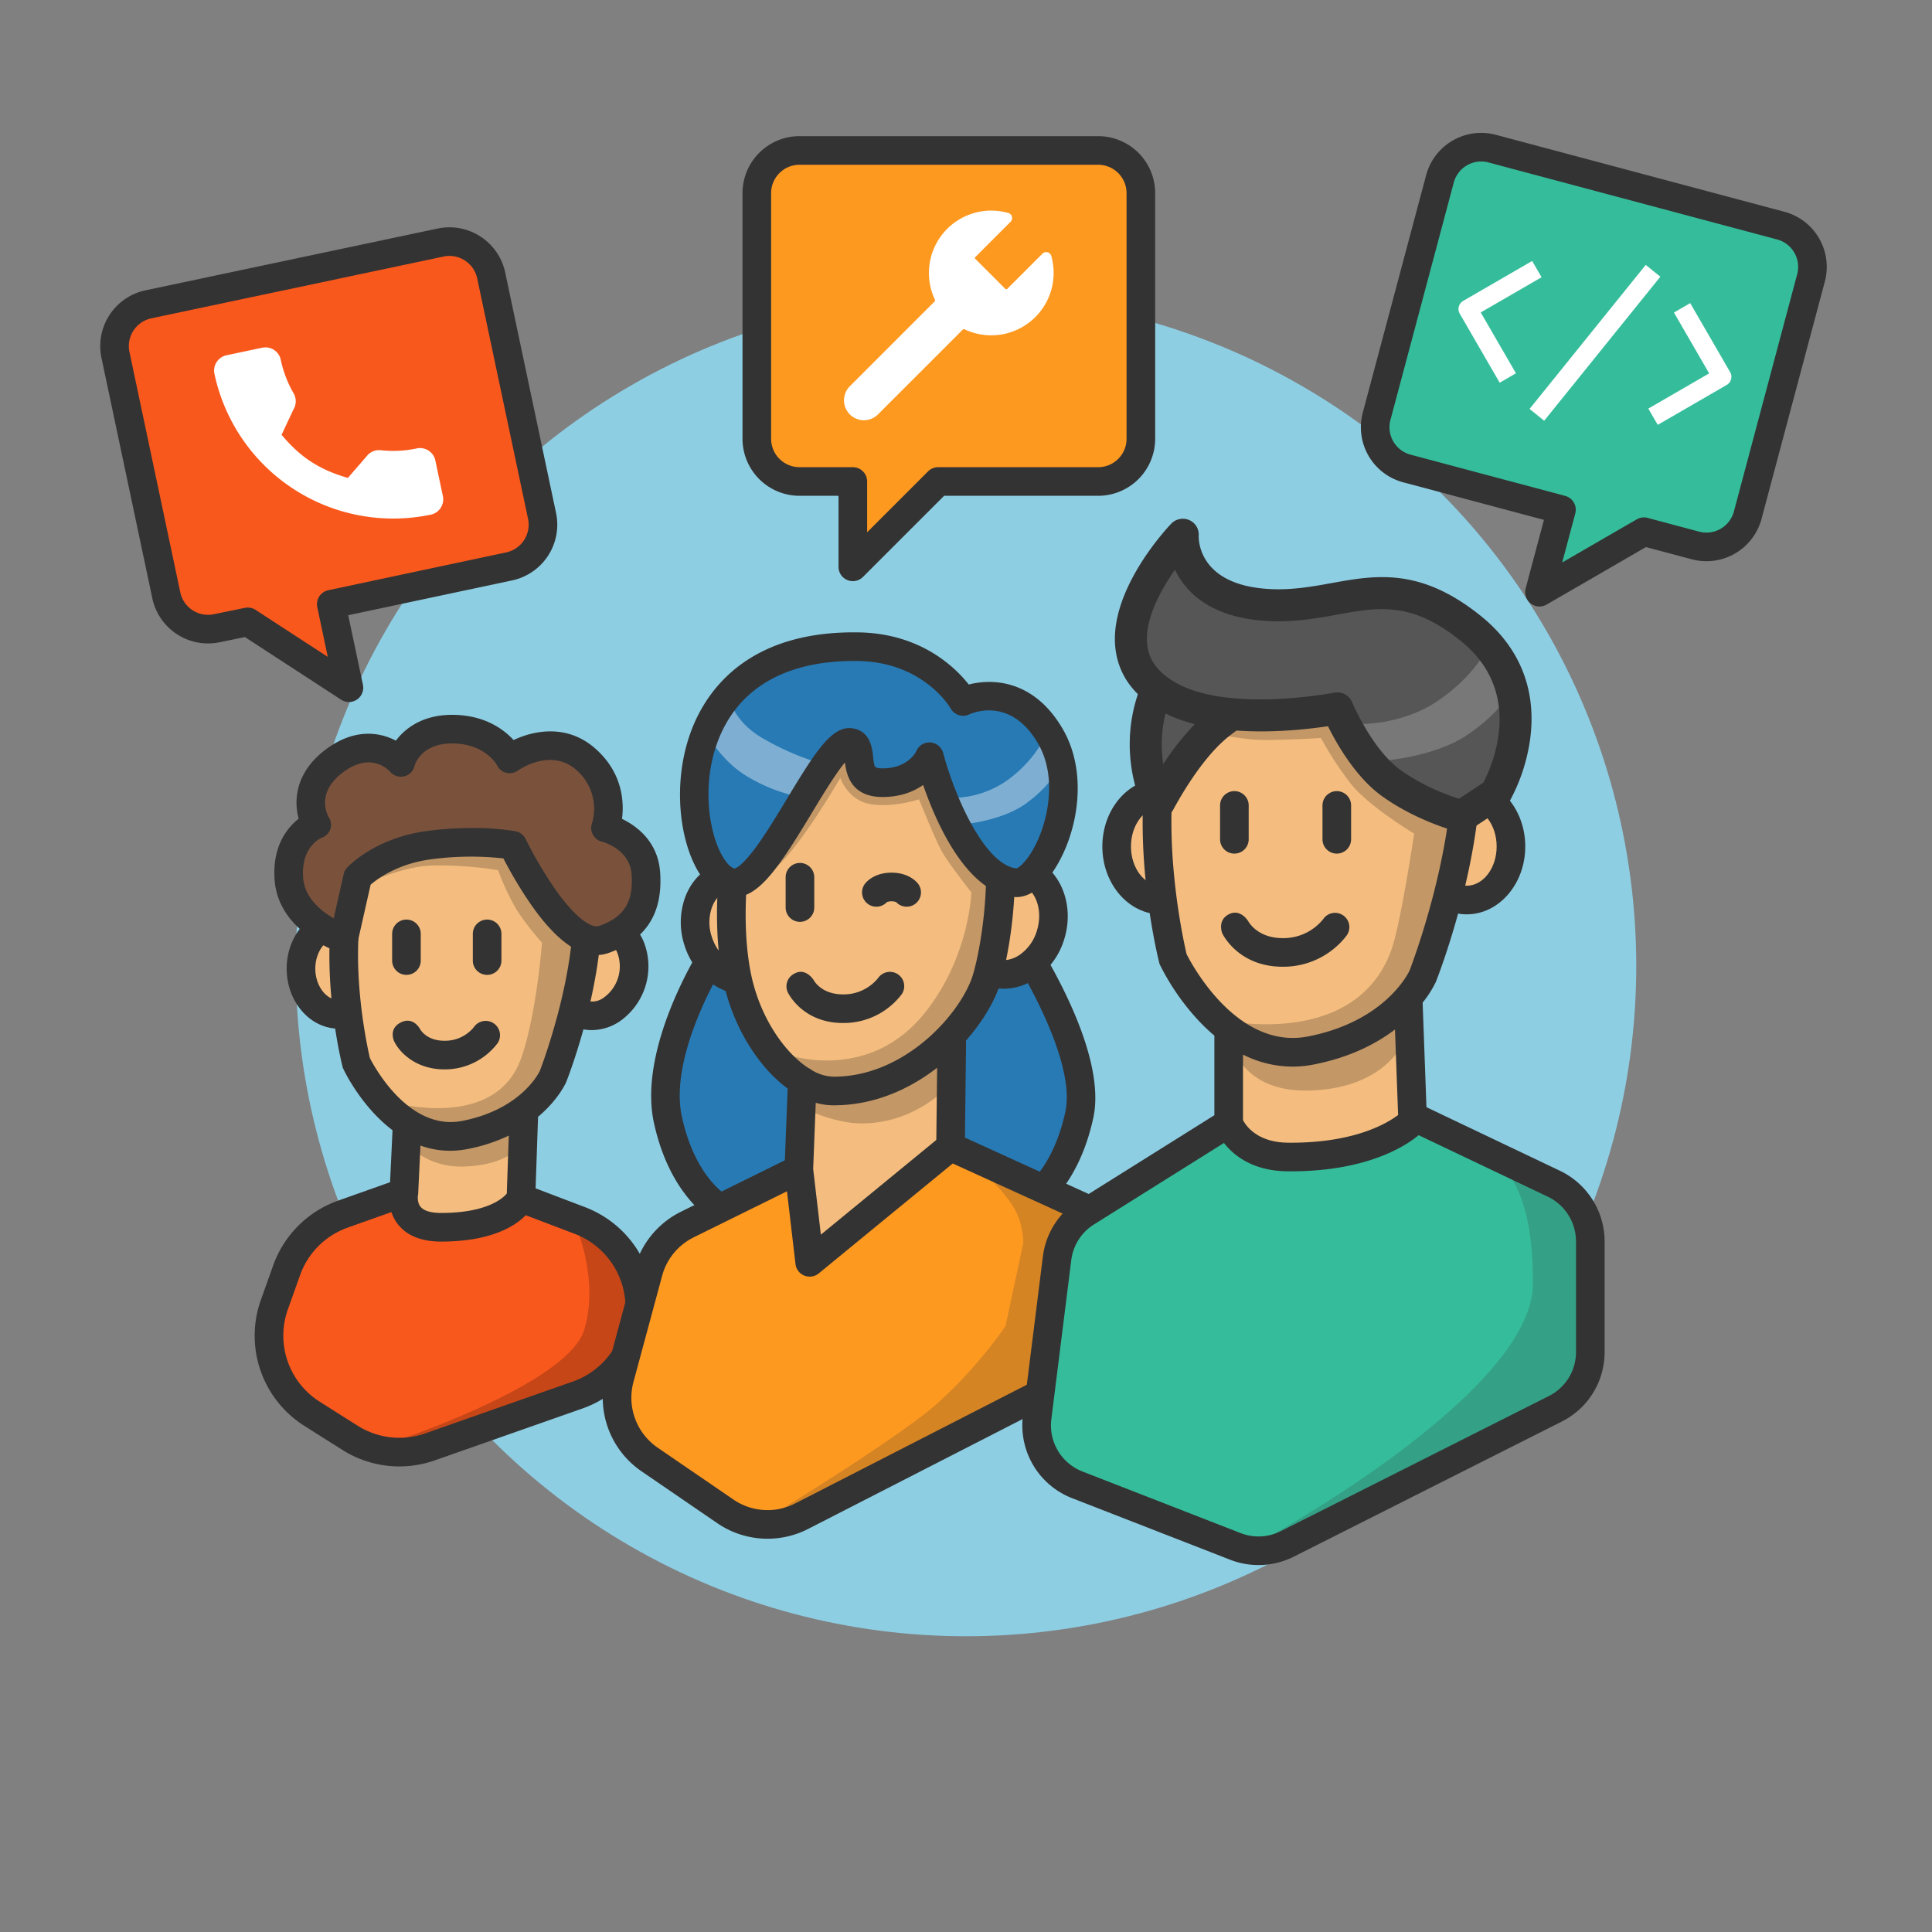 <?xml version="1.0" encoding="UTF-8"?> <svg xmlns="http://www.w3.org/2000/svg" viewBox="0 0 1080 1080"><rect x="0" y="0" width="1080" height="1080" fill="#808080" stroke="none"/><title>personnel-competent</title><g id="PERSONNEL-COMPETENT-SVG"><circle id="Fond" cx="540" cy="540" r="374.679" style="fill: #8ecee3"></circle><g><path d="M225.784,666.586,191.715,678.7A51.928,51.928,0,0,0,160.2,710.184L153.454,729.1a51.931,51.931,0,0,0,21.158,61.336l20.929,13.234a51.929,51.929,0,0,0,44.964,5.105l82.436-28.955a51.93,51.93,0,0,0,34.492-44.13h0a51.929,51.929,0,0,0-33.237-53.4l-32.98-12.547" style="fill: #f9581d"></path><path d="M218.9,806.317c13.419,8.486,6.622,7.715,21.6,2.453l82.436-28.955a51.93,51.93,0,0,0,34.492-44.13h0c2.188-23.249-15.683-46.724-37.509-55.028,0,0,15.782,31.893,6.7,62.609S218.9,806.317,218.9,806.317Z" style="opacity: 0.2"></path><path d="M225.784,666.586s4.935,17.808,21.922,17.808,43.51-14.658,43.51-14.658l2.7-78.646H229.358Z" style="fill: #f4bd7f"></path><ellipse cx="332.983" cy="542.602" rx="25.556" ry="21.139" transform="translate(-282.494 705.337) rotate(-73.274)" style="fill: #f4bd7f"></ellipse><path d="M330.8,575.841a25.891,25.891,0,0,1-7.474-1.1c-7.732-2.323-13.851-8.012-17.229-16.021a36.313,36.313,0,0,1-1.019-24.5c5.325-17.72,22.175-28.375,37.563-23.75,7.733,2.324,13.852,8.014,17.23,16.023a37.452,37.452,0,0,1-13.337,44.378A28.322,28.322,0,0,1,330.8,575.841Zm4.459-50.456c-6.1,0-12.484,5.536-14.858,13.436a20.3,20.3,0,0,0,.438,13.676,10.708,10.708,0,0,0,16.823,5.056,21.5,21.5,0,0,0,7.466-24.846,11.515,11.515,0,0,0-7.091-6.918A9.627,9.627,0,0,0,335.258,525.385Z" style="fill: #333"></path><ellipse cx="189.388" cy="541.483" rx="21.139" ry="25.556" style="fill: #f4bd7f"></ellipse><path d="M189.388,575.039c-16.067,0-29.138-15.053-29.138-33.556s13.071-33.556,29.138-33.556,29.139,15.053,29.139,33.556S205.455,575.039,189.388,575.039Zm0-51.112c-7.122,0-13.138,8.04-13.138,17.556s6.016,17.556,13.138,17.556,13.139-8.039,13.139-17.556S196.51,523.927,189.388,523.927Z" style="fill: #333"></path><path d="M259.791,634.471c38.253-7.414,49.356-32.72,49.356-32.72s64.565-163.539-42.31-163.539-64.816,154.537-64.816,154.537S221.538,641.885,259.791,634.471Z" style="fill: #f4bd7f"></path><path d="M298.844,627.229l10.3-25.478,23.836-108.27-49.139-53.655-96.413,46.816L201.3,495.56s21.633-11.065,39.963-11.725a207.374,207.374,0,0,1,37.156,2.589,140.87,140.87,0,0,0,9.743,21.026c5.45,9.082,14.808,19.523,14.808,19.523s-2.994,39.849-11.542,64.29c-15.387,43.991-78.556,23.337-78.556,23.337S223,653.222,259.39,652.093,298.844,627.229,298.844,627.229Z" style="opacity: 0.2"></path><path d="M327.041,674.805l-27.634-10.513,1.373-39.99c11.184-9.394,15.4-18.664,15.693-19.337l.115-.277c1.614-4.087,39.155-100.673,6.643-148.463-11.743-17.261-30.717-26.013-56.394-26.013-26.916,0-47.735,9.2-61.881,27.345C168.8,503.939,190.5,592.4,191.442,596.146l.187.746.327.7c.626,1.337,10.1,21.1,27.466,34.2l-1.375,29.063L189.035,671.16A59.7,59.7,0,0,0,152.664,707.5l-6.745,18.91a59.6,59.6,0,0,0,24.417,70.785l20.929,13.235a59.614,59.614,0,0,0,51.891,5.89l82.436-28.954a59.931,59.931,0,0,0,1.449-112.558ZM206.769,591.451c-2.031-8.679-18.961-85.875,10.805-124.056,11.112-14.254,27.226-21.183,49.263-21.183,20.336,0,34.453,6.216,43.158,19,27.2,39.952-6.467,128.876-8.221,133.425-.769,1.612-10.961,21.671-43.5,27.979C228.855,632.306,209.473,596.745,206.769,591.451Zm44.79,51.828a51.124,51.124,0,0,0,9.755-.954,94.4,94.4,0,0,0,23.1-7.52L283.3,667.212c-2.416,2.855-11.436,10.836-36.751,10.836-3.9,0-9.047-.588-11.4-3.39-2.027-2.409-1.581-6.029-1.51-6.516a5.753,5.753,0,0,0,.142-1.178l1.259-26.588A48.6,48.6,0,0,0,251.559,643.279Zm97.909,91.657a44.056,44.056,0,0,1-29.178,37.332l-82.436,28.954a43.685,43.685,0,0,1-38.037-4.319l-20.929-13.234a43.689,43.689,0,0,1-17.9-51.887l6.745-18.91A43.764,43.764,0,0,1,194.4,686.236l24.4-8.675a22.179,22.179,0,0,0,3.887,7.135c5.057,6.2,13.086,9.352,23.864,9.352,27.752,0,41.205-8.478,47.36-14.729l27.445,10.441A44.052,44.052,0,0,1,349.468,734.936Z" style="fill: #333"></path><path d="M227.207,544.967a8,8,0,0,1-8-8V522.048a8,8,0,0,1,16,0v14.919A8,8,0,0,1,227.207,544.967Z" style="fill: #333"></path><path d="M272.31,544.967a8,8,0,0,1-8-8V522.048a8,8,0,0,1,16,0v14.919A8,8,0,0,1,272.31,544.967Z" style="fill: #333"></path><path d="M248.426,597.786c-16.277,0-25.308-9.845-28.079-15.661,0,0-3.43-6.969,3.671-10.547s10.774,3.666,10.774,3.666l-.071-.145c.363.684,3.838,6.687,13.7,6.687a20.783,20.783,0,0,0,16.475-7.592,8,8,0,1,1,13.242,8.981A36.878,36.878,0,0,1,248.426,597.786Z" style="fill: #333"></path><path d="M224.015,426.023s-15.1-17.045-36.914-.812-10.239,35.67-10.239,35.67-17.2,6.658-15.357,30.55,30.661,33.314,30.661,33.314l7.746-34.326s13.251-14.389,39.675-17.941c27.148-3.649,47.079.038,47.079.038s28.912,60.365,50.8,52.673c16.716-5.874,24.986-16.884,23.565-37.045s-22.536-25.39-22.536-25.39,7.841-22.022-11.338-38.592-42.194,0-42.194,0-8.317-16.57-32.287-16.57S224.015,426.023,224.015,426.023Z" style="fill: #7a523c"></path><path d="M333.468,533.882c-11.112,0-23.236-9.224-36.148-27.535a235.631,235.631,0,0,1-15.923-26.5,167.708,167.708,0,0,0-40.744.556c-18.436,2.477-29.7,10.889-33.475,14.157l-7.208,31.942a8,8,0,0,1-10.29,5.843c-1.384-.453-33.926-11.414-36.152-40.3-1.454-18.871,6.949-29.261,13.43-34.391-2.852-10.46-1.729-26.138,15.367-38.862,15.611-11.619,29.67-9.662,38.963-4.759,5.468-7.276,15.4-14.442,31.385-14.442,18,0,28.8,7.979,34.433,14.1,11.56-5.5,29.892-8.882,45.279,4.413,15.728,13.589,16.532,30.144,15.328,39.649,8.074,3.907,20.081,12.569,21.3,29.825,1.62,22.982-7.831,37.752-28.892,45.155A19.964,19.964,0,0,1,333.468,533.882Zm-69.72-71.02a145.837,145.837,0,0,1,24.373,1.787,8,8,0,0,1,5.76,4.412,224.067,224.067,0,0,0,16.613,28.205c12.087,17.1,20.654,21.662,24.318,20.376,14.054-4.939,19.337-13.323,18.237-28.936-.985-13.973-15.894-18.033-16.528-18.2a7.96,7.96,0,0,1-5.564-10.436,28.49,28.49,0,0,0-9.032-29.855c-14.237-12.3-32.11.31-32.289.438A7.933,7.933,0,0,1,283,432a7.78,7.78,0,0,1-5.165-4.208c-.54-.971-7.173-12.2-25.159-12.2-16.594,0-20.451,10.9-20.916,12.451a7.843,7.843,0,0,1-13.707,3.313c-1.864-1.984-11.412-10.712-26.173.272-14.957,11.133-9.366,22.979-8.094,25.241a7.644,7.644,0,0,1-3.984,11.455c-1.477.65-11.609,5.739-10.318,22.492.858,11.139,10.027,18.481,17.059,22.518l5.568-24.676A8.009,8.009,0,0,1,194.027,485c.621-.674,15.54-16.56,44.494-20.451A190.123,190.123,0,0,1,263.748,462.862Z" style="fill: #333"></path></g><g><path d="M397.782,535.362s-32.791,52.271-24.424,90.583S402.7,675.394,402.7,675.394l43.855-21.646,8.714-68.317Z" style="fill: #287ab5"></path><path d="M402.7,683.4a8.007,8.007,0,0,1-3.753-.935c-.989-.525-24.349-13.353-33.4-54.808-8.961-41.032,24.054-94.294,25.464-96.541a8,8,0,0,1,12.031-1.781L460.521,579.4a8,8,0,0,1,2.681,7.045l-8.715,68.317a8,8,0,0,1-4.394,6.161l-43.855,21.646A8,8,0,0,1,402.7,683.4Zm-2.8-135.578c-8.342,15.589-24.444,50.25-18.728,76.421,5.551,25.418,16.751,37.375,22.225,41.888l35.761-17.65,7.63-59.818Z" style="fill: #333"></path><path d="M564.367,517.56S611.7,584.991,603.331,623.3s-29.339,49.449-29.339,49.449l-43.855-21.646-8.714-68.317Z" style="fill: #287ab5"></path><path d="M573.992,680.752a8,8,0,0,1-3.541-.826L526.6,658.279a8,8,0,0,1-4.395-6.161L513.487,583.8a8,8,0,0,1,1.253-5.412l42.946-65.229a8,8,0,0,1,6.562-3.6h.119a8,8,0,0,1,6.548,3.4c2.015,2.871,49.244,70.78,40.231,112.047-9.053,41.455-32.412,54.282-33.4,54.807A8,8,0,0,1,573.992,680.752Zm-36.463-34.919L573.3,663.487c5.429-4.475,16.658-16.43,22.219-41.891,5.327-24.392-16.733-66.515-31.142-89.5l-34.641,52.618Z" style="fill: #333"></path><path d="M446.552,653.748,384.258,684.5a41.785,41.785,0,0,0-21.846,26.58l-16.036,59.414a41.783,41.783,0,0,0,16.735,45.366l42.349,28.994a41.785,41.785,0,0,0,42.656,2.711l175.64-89.978a41.785,41.785,0,0,0,22.04-29.608h0a41.783,41.783,0,0,0-23.764-45.6l-90.673-41.32" style="fill: #fe9920"></path><path d="M605.353,678.041l.049,98.494S421.213,853.378,423.08,852.141c0,0,78.425-47.444,101.214-67.921a257.305,257.305,0,0,0,37.8-42.949l9.879-46.19a40.365,40.365,0,0,0-3.917-17.54c-4.294-8.752-14.971-18.926-14.971-18.926Z" style="fill: #333;opacity: 0.2"></path><polygon points="446.552 653.748 449.101 588.404 532.124 574.619 531.359 641.052 452.624 705.651 446.552 653.748" style="fill: #f4bd7f"></polygon><ellipse cx="563.665" cy="515.128" rx="29.945" ry="24.769" transform="translate(-89.662 910.4) rotate(-73.598)" style="fill: #f4bd7f"></ellipse><path d="M561.148,552.715a29,29,0,0,1-8.2-1.186c-8.676-2.553-15.573-8.9-19.42-17.883a41.171,41.171,0,0,1-1.3-27.771c5.908-20.071,24.818-32.25,42.15-27.147s26.629,25.582,20.722,45.653a41.173,41.173,0,0,1-16.14,22.638A31.8,31.8,0,0,1,561.148,552.715Zm5.031-59.167c-7.8,0-15.652,6.825-18.6,16.845a25.167,25.167,0,0,0,.659,16.952c1.935,4.515,5.213,7.653,9.231,8.835s8.474.321,12.546-2.426a25.156,25.156,0,0,0,9.737-13.89c3.417-11.609-1.02-23.176-9.89-25.788A13.008,13.008,0,0,0,566.179,493.548Z" style="fill: #333"></path><ellipse cx="413.867" cy="518.55" rx="24.769" ry="29.945" transform="matrix(0.953, -0.303, 0.303, 0.953, -137.717, 149.856)" style="fill: #f4bd7f"></ellipse><path d="M416.7,556.054c-14.56,0-28.768-10.943-34.057-27.57a41.168,41.168,0,0,1,.7-27.793c3.651-9.06,10.409-15.559,19.027-18.3s17.888-1.341,26.1,3.944A41.177,41.177,0,0,1,445.1,508.617h0c6.342,19.938-2.507,40.615-19.725,46.093A28.526,28.526,0,0,1,416.7,556.054Zm-5.586-59.014a12.837,12.837,0,0,0-3.9.6c-3.991,1.27-7.2,4.478-9.037,9.034a25.163,25.163,0,0,0-.291,16.962c3.668,11.531,13.821,18.632,22.633,15.829s13-14.465,9.328-26a25.169,25.169,0,0,0-10.037-13.676A16.151,16.151,0,0,0,411.111,497.04Z" style="fill: #333"></path><path d="M465.6,609.872c43.927.306,75.894-36.53,84.712-59.061s36.357-175.837-84.216-153.153c-38.772,7.294-47.688,40.413-51.885,60.057-2.1,9.822-9.3,50.786-2.578,86.579S443.633,609.718,465.6,609.872Z" style="fill: #f4bd7f"></path><path d="M447.028,618.422S465.055,628,481.6,628c31.707,0,50.174-22.622,50.174-22.622s1.844-16.123,5.423-25.268c4.5-11.489,40.576-106.738,17.945-142.789-21.749-34.645-87.046-39.663-87.046-39.663l-55.413,99.677s8.026-.908,21.033-12.314c14.312-12.551,36-50.112,36-50.112s4.028,12.1,16.369,14.522,27.665-2.587,27.665-2.587,9.138,22.789,12.881,29.395,16.348,22.615,16.348,22.615-.825,35.513-25.761,67.054c-30.6,38.711-74.7,24.294-74.7,24.294Z" style="opacity: 0.2"></path><path d="M625.35,675.093l-85.932-39.16.609-52.87a7.954,7.954,0,0,0-.1-1.28c8.277-9.373,14.4-19.29,17.828-28.056,7.164-18.308,22.348-100.324-12.1-141.9-17.728-21.4-45-28.81-81.046-22.028-45.921,8.639-54.863,50.492-58.23,66.247-1.061,4.965-10.146,49.659-2.616,89.728,3.471,18.475,11.633,36.159,22.983,49.794a77.309,77.309,0,0,0,13.56,12.951l-1.567,40.165-58.026,28.64a49.8,49.8,0,0,0-26.029,31.669L338.652,768.4a49.841,49.841,0,0,0,19.939,54.052l42.35,29a49.747,49.747,0,0,0,50.823,3.229L627.4,764.7a49.783,49.783,0,0,0-2.053-89.609ZM419.491,542.816c-7.072-37.636,2.143-81.577,2.539-83.429,4.987-23.338,14.3-47.989,45.541-53.866a114.583,114.583,0,0,1,21.116-2.126c19.406,0,34.376,6.234,44.651,18.637,29.52,35.631,14.886,112.152,9.519,125.864-8.545,21.835-38.8,53.978-76.734,53.977l-.471,0h0a24.881,24.881,0,0,1-12.068-3.8,7.971,7.971,0,0,0-1.877-1.164C438.075,587.955,424.163,567.678,419.491,542.816Zm46.049,75.055.591,0c22.294,0,42.076-8.85,57.736-21l-.465,40.361L458.869,690.18l-4.3-36.742,1.443-36.979A35.8,35.8,0,0,0,465.54,617.871ZM637.929,726.522a33.995,33.995,0,0,1-17.821,23.94L444.469,840.439a33.751,33.751,0,0,1-34.489-2.191l-42.35-29A33.822,33.822,0,0,1,354.1,772.574l16.037-59.414A33.79,33.79,0,0,1,387.8,691.669l52.125-25.728,4.754,40.64a8,8,0,0,0,13.02,5.255l74.88-61.437,86.137,39.253A33.736,33.736,0,0,1,637.929,726.522Z" style="fill: #333"></path><path d="M447.176,515.319a8,8,0,0,1-8-8V490.388a8,8,0,0,1,16,0v16.931A8,8,0,0,1,447.176,515.319Z" style="fill: #333"></path><path d="M506.837,506.854a7.992,7.992,0,0,1-5.869-2.556,7.272,7.272,0,0,0-5.207,0,8,8,0,0,1-12.237-10.278c.786-1.036,5.192-6.2,14.841-6.2s14.055,5.168,14.841,6.2a8,8,0,0,1-6.369,12.834Zm-10.578-3.148,0,0Zm4.212,0h0Zm-4.207-.008,0,.006Zm4.2,0,0,0Zm-4.192-.013-.009.012Zm4.182,0,.009.012Z" style="fill: #333"></path><path d="M471.259,571.861c-22.462,0-30.559-16.459-30.893-17.159a7.914,7.914,0,0,1,3.423-10.289c6.5-3.908,11.022,3.408,11.022,3.408l-.062-.126c.437.836,4.616,8.166,16.51,8.166a24.761,24.761,0,0,0,19.59-9.089,8,8,0,0,1,13.243,8.979A40.709,40.709,0,0,1,471.259,571.861Z" style="fill: #333"></path><path d="M411.67,493.394c19.053-1.941,50.075-80.688,63.853-78.322,9.248,1.589-1.981,22.453,17.835,22.453s26.2-14.4,26.2-14.4,17.762,67.11,48,70.318c14.465,1.535,39.192-47.611,19.816-81.519s-48.968-19.817-48.968-19.817-16.985-29.945-58.6-30.605C359.22,359.591,382.165,496.4,411.67,493.394Z" style="fill: #287ab5"></path><path d="M533.88,446.018a54.188,54.188,0,0,0,29.785-10.238c13.93-10.379,19-21.371,19-21.371L590.6,431.2s-3.886,8.245-16.746,17.736S540.8,460.489,540.8,460.489Z" style="fill: #fff;opacity: 0.4"></path><path d="M406.954,387.119s.9,14.384,18.537,25.068a148.068,148.068,0,0,0,35.89,15.3l-11.82,18.535A94.752,94.752,0,0,1,417.3,433.8c-16.184-9.908-24.275-27.248-24.275-27.248Z" style="fill: #fff;opacity: 0.4"></path><path d="M568.232,501.482a14.5,14.5,0,0,1-1.516-.08c-26.4-2.8-43.255-41.134-50.678-62.6-5.222,3.67-12.6,6.723-22.68,6.723-17.518,0-20.206-12.428-21.033-19.281-5.219,6.173-12.941,18.973-18.463,28.125-17.107,28.353-28.428,45.664-41.381,46.985h0c-4.483.458-13.169-.523-20.935-12.223-13.241-19.947-17.046-60.655-.107-91.639,11.224-20.53,35.678-44.841,88.5-43.987,34.686.551,53.978,19.463,61.593,29.131a46.456,46.456,0,0,1,14.68-1.312c10.9.794,26.358,6.06,38.115,26.634,14.122,24.714,8.134,58.123-5.081,78.352C582.809,496.156,575.405,501.481,568.232,501.482ZM411.67,493.4h0Zm107.91-78.386c.178,0,.356.006.536.017a8.057,8.057,0,0,1,7.177,6.056c6.318,23.791,22.979,62.189,40.894,64.384,1.539-.438,6.785-4.617,11.694-15.279,6.5-14.114,10.543-36.8.549-54.291-15.055-26.349-36.269-17.619-38.638-16.537a7.945,7.945,0,0,1-10.343-3.3c-.6-1.024-15.533-25.978-51.769-26.554-35.513-.574-61.138,11.769-74.2,35.664-14.871,27.2-9.905,61.1-.6,75.116,2.462,3.708,4.756,5.261,5.965,5.155.239-.049,3.625-.909,11.529-11.6,5.734-7.752,11.864-17.912,17.793-27.739,16.244-26.924,25.261-40.877,36.714-38.915,9.7,1.666,10.7,11.184,11.181,15.757.216,2.072.486,4.649,1.156,5.659.371.56,2,.921,4.144.921,13.564,0,18.28-8.429,18.909-9.689A7.815,7.815,0,0,1,519.58,415.009ZM410.859,485.436h0Z" style="fill: #333"></path></g><g><path d="M686.843,627.835l-77.785,48.786a38.476,38.476,0,0,0-18.32,28.173l-10.7,85.4a38.473,38.473,0,0,0,24.213,40.632L689.42,864a38.472,38.472,0,0,0,31.283-1.5l147.135-74.169a38.476,38.476,0,0,0,21.156-34.357V695.7a38.477,38.477,0,0,0-21.933-34.738L789.679,626.8" style="fill: #35bd9b"></path><path d="M887.069,670.49l.05,108.11S702.93,862.944,704.8,861.586c0,0,151.691-82.219,152.085-143.751S834.8,649.169,834.8,649.169Z" style="fill: #333;opacity: 0.2"></path><path d="M686.843,627.835s6.44,18.71,33.084,18.936c51.082.433,69.752-19.974,69.752-19.974L784.991,498.55l-98.148,14.789Z" style="fill: #f4bd7f"></path><ellipse cx="819.865" cy="473.183" rx="24.769" ry="29.945" style="fill: #f4bd7f"></ellipse><path d="M819.865,511.128c-18.069,0-32.769-17.022-32.769-37.944s14.7-37.945,32.769-37.945,32.77,17.022,32.77,37.945S837.935,511.128,819.865,511.128Zm0-59.889c-9.247,0-16.769,9.844-16.769,21.945s7.522,21.944,16.769,21.944,16.77-9.844,16.77-21.944S829.112,451.239,819.865,451.239Z" style="fill: #333"></path><ellipse cx="648.985" cy="473.183" rx="24.769" ry="29.945" style="fill: #f4bd7f"></ellipse><path d="M648.985,511.128c-18.069,0-32.769-17.022-32.769-37.944s14.7-37.945,32.769-37.945,32.77,17.022,32.77,37.945S667.055,511.128,648.985,511.128Zm0-59.889c-9.247,0-16.769,9.844-16.769,21.945s7.522,21.944,16.769,21.944,16.77-9.844,16.77-21.944S658.232,451.239,648.985,451.239Z" style="fill: #333"></path><path d="M732.656,587.251C781.208,577.84,795.3,545.72,795.3,545.72s81.951-207.573-53.7-207.573S659.33,534.294,659.33,534.294,684.1,596.661,732.656,587.251Z" style="fill: #f4bd7f"></path><path d="M786.643,578.074,795.3,545.72s72.65-184.033-32.116-205.524c11.211,10.951-92.132,67.529-92.132,67.529s19.578,6.275,38.312,5.945,29.031-1.158,29.031-1.158A192.84,192.84,0,0,0,754.688,437.6c9.908,12.881,35.826,28.4,35.826,28.4s-7.483,49.969-12.551,64.459c-19.529,55.836-92.807,40.073-92.807,40.073s.807,40.519,46.991,39.085S786.643,578.074,786.643,578.074Z" style="opacity: 0.2"></path><path d="M872.1,654.5,797.4,618.928l-2.136-58.459a58.016,58.016,0,0,0,7.367-11.535l.115-.277c2.031-5.145,49.286-126.708,8.654-186.435-14.48-21.284-37.963-32.075-69.8-32.075-33.465,0-59.32,11.4-76.845,33.878C619.5,422.076,646.807,533.371,647.992,538.08l.188.746.325.695a132.5,132.5,0,0,0,21.669,31.185,103.126,103.126,0,0,0,8.669,8.206v44.5l-75.146,47.1a43.416,43.416,0,0,0-20.727,31.937l-11.138,88.923a43.618,43.618,0,0,0,27.481,46.116l88.369,34.419a43.719,43.719,0,0,0,35.5-1.7l149.8-75.511a43.448,43.448,0,0,0,24.011-38.993V693.928A43.873,43.873,0,0,0,872.1,654.5ZM663.319,533.39c-2.336-9.907-24.614-109.929,14.053-159.527,14.337-18.391,35.946-27.716,64.226-27.716,26.581,0,45.082,8.2,56.561,25.063,35.214,51.735-8.128,165.949-10.225,171.382-1.127,2.377-14.451,28.6-56.8,36.805C691.876,587.005,666.447,539.575,663.319,533.39Zm59.2,62.848a61.175,61.175,0,0,0,11.664-1.134c20.332-3.94,35.1-11.621,45.62-19.605l1.747,47.79c-5.987,4.568-24.506,15.841-61.551,15.482-17.183-.146-23.5-9.457-25.151-12.627V589.532A61.691,61.691,0,0,0,722.514,596.238Zm158.48,159.468a27.528,27.528,0,0,1-15.213,24.706l-149.8,75.511a27.7,27.7,0,0,1-22.5,1.075L605.12,822.579a27.639,27.639,0,0,1-17.412-29.22l11.137-88.922a27.5,27.5,0,0,1,13.175-20.26l72.173-45.239c5.434,6.958,16.119,15.667,35.665,15.833.558,0,1.105.006,1.655.006,43.049,0,64.57-14.393,71.511-20.211l72.2,34.381a27.8,27.8,0,0,1,15.772,24.981Z" style="fill: #333"></path><path d="M690.027,477.174a8,8,0,0,1-8-8V450.239a8,8,0,0,1,16,0v18.935A8,8,0,0,1,690.027,477.174Z" style="fill: #333"></path><path d="M747.275,477.174a8,8,0,0,1-8-8V450.239a8,8,0,1,1,16,0v18.935A8,8,0,0,1,747.275,477.174Z" style="fill: #333"></path><path d="M716.961,540.408c-24.529,0-33.332-17.889-33.7-18.651,0,0-2.974-7.17,3.577-10.629s10.868,3.748,10.868,3.748l-.055-.111c.2.394,5.151,9.643,19.305,9.643A28.451,28.451,0,0,0,739.7,513.763a8,8,0,1,1,13.2,9.044A44.529,44.529,0,0,1,716.961,540.408Z" style="fill: #333"></path><path d="M647.6,448.936c.784-1.055,12.024-23.241,27.413-38.642,13.462-13.473,31.376-20.477,31.376-20.477s-32.175-53.175-54.672-14.533S647.6,448.936,647.6,448.936Z" style="fill: #565656"></path><path d="M647.6,457.888c-.232,0-.463-.009-.7-.027a8.952,8.952,0,0,1-7.232-4.764c-.845-1.608-20.4-39.882,4.306-82.317,8.847-15.2,19.443-18.461,26.773-18.523h.218c22.5,0,41.034,29.546,43.078,32.926a8.952,8.952,0,0,1-4.4,12.972c-.15.059-16.4,6.558-28.3,18.468-12.285,12.294-21.819,29.367-24.951,34.978a23.212,23.212,0,0,1-1.607,2.673A8.951,8.951,0,0,1,647.6,457.888Zm23.378-87.727h-.085c-3.895.038-7.745,3.276-11.441,9.627a71.051,71.051,0,0,0-9.184,47.306,150.39,150.39,0,0,1,18.41-23.13,105.969,105.969,0,0,1,24.277-17.642C686.789,378.621,678.021,370.161,670.976,370.161Z" style="fill: #333"></path><path d="M661.138,298.991s-60.11,62.48-7.153,91.046c33.205,17.91,93.593,5.945,93.593,5.945s11.75,28.408,29.945,41.614S817,456.292,817,456.292l18.946-12.518s32.617-54.7-13.3-92.092-71.3-10.7-114.611-13.535C659.233,334.949,661.138,298.991,661.138,298.991Z" style="fill: #565656"></path><path d="M758.878,404.7s24.074,1.119,44.618-12.744,27.594-29.109,27.594-29.109l13.025,24.2s-5.422,11.431-24.391,24.1-49.5,14.415-49.5,14.415Z" style="fill: #fff;opacity: 0.2"></path><path d="M817,465.244a8.908,8.908,0,0,1-2.236-.284c-.936-.241-23.152-6.075-42.5-20.118-14.522-10.54-25.049-29.048-29.931-38.89-17.516,2.659-63.586,7.613-92.6-8.036-15.006-8.094-23.745-19.425-25.972-33.677-5.226-33.434,29.444-69.919,30.923-71.455a8.989,8.989,0,0,1,10.109-2.062,8.829,8.829,0,0,1,5.285,8.706c-.079,3.048.5,27.292,38.542,29.785,13.018.853,24.591-1.242,35.784-3.269,24.459-4.429,49.751-9.008,83.9,18.8,21.308,17.352,30.677,40.927,27.09,68.177a101.533,101.533,0,0,1-11.756,35.442,8.964,8.964,0,0,1-2.754,2.885l-18.946,12.517A8.962,8.962,0,0,1,817,465.244Zm-69.421-78.215a8.959,8.959,0,0,1,8.273,5.531c.105.253,11.045,26.262,26.929,37.791,12.241,8.884,26.257,14.059,32.775,16.165l13.624-9c4.671-8.885,23.381-49.93-12.185-78.89-27.758-22.6-46.134-19.276-69.4-15.062-11.686,2.116-24.929,4.514-40.146,3.518-31.014-2.033-44.642-16.113-50.619-28.593-8.6,12.189-17.558,29.134-15.375,43.011,1.343,8.535,6.831,15.293,16.778,20.658,29.95,16.155,87.034,5.154,87.607,5.042A8.945,8.945,0,0,1,747.579,387.029ZM667.59,305.2Z" style="fill: #333"></path></g><g><path d="M92.961,332.77,64.547,198.4a23.854,23.854,0,0,1,18.4-28.273l163.364-34.545a23.854,23.854,0,0,1,28.273,18.4L303,288.355a23.854,23.854,0,0,1-18.4,28.273l-99.416,21.126,9.87,46.675-56.545-36.8-17.273,3.548A23.852,23.852,0,0,1,92.961,332.77Z" style="fill: #f9581d"></path><path d="M195.051,392.429a7.988,7.988,0,0,1-4.364-1.3L136.9,356.121l-14.053,2.888a31.853,31.853,0,0,1-37.709-24.585L56.72,200.054A31.889,31.889,0,0,1,81.294,162.3l163.364-34.546a31.892,31.892,0,0,1,37.755,24.575L310.827,286.7a31.854,31.854,0,0,1-24.575,37.755l-91.59,19.462,8.216,38.856a8,8,0,0,1-7.827,9.656Zm-56.545-52.8a8,8,0,0,1,4.364,1.295l40.359,26.269-5.875-27.779a8,8,0,0,1,6.164-9.481L282.934,308.8a15.854,15.854,0,0,0,12.239-18.792L266.759,155.64a15.852,15.852,0,0,0-18.79-12.231L84.6,177.954a15.87,15.87,0,0,0-12.23,18.79l28.414,134.37h0a15.852,15.852,0,0,0,18.79,12.23l17.318-3.558A8.047,8.047,0,0,1,138.506,339.624Z" style="fill: #333"></path><path d="M240.828,287.689A102.164,102.164,0,0,1,119.874,208.96a8.752,8.752,0,0,1,6.745-10.363l19.97-4.223a8.754,8.754,0,0,1,10.363,6.746,63.136,63.136,0,0,0,7.2,18.773c.017.03.034.058.05.088a8.964,8.964,0,0,1-.226,9.043l-6.572,14.021c10.509,12.6,21.149,19.524,37.06,24.115l10.412-12.014a8.789,8.789,0,0,1,5.2-3.336,8.689,8.689,0,0,1,2.841-.127A63.243,63.243,0,0,0,233,250.667a8.754,8.754,0,0,1,10.363,6.745l4.211,19.914A8.753,8.753,0,0,1,240.828,287.689Z" style="fill: #fff"></path></g><g><path d="M613.9,269.156H524.444l-47.707,47.708V269.156H446.919A23.853,23.853,0,0,1,423.066,245.3V107.961a23.853,23.853,0,0,1,23.853-23.854H613.9a23.854,23.854,0,0,1,23.854,23.854V245.3A23.853,23.853,0,0,1,613.9,269.156Z" style="fill: #fe9920"></path><path d="M476.735,324.864a8,8,0,0,1-8-8V277.156H446.919A31.89,31.89,0,0,1,415.065,245.3V107.96a31.89,31.89,0,0,1,31.854-31.853H613.9A31.89,31.89,0,0,1,645.75,107.96V245.3A31.89,31.89,0,0,1,613.9,277.156H527.758l-45.364,45.365A8,8,0,0,1,476.735,324.864ZM446.919,92.107a15.872,15.872,0,0,0-15.854,15.853V245.3a15.872,15.872,0,0,0,15.854,15.853h29.818a8,8,0,0,1,8,8V297.55l34.051-34.05a8,8,0,0,1,5.656-2.344H613.9A15.872,15.872,0,0,0,629.75,245.3V107.96A15.872,15.872,0,0,0,613.9,92.107Z" style="fill: #333"></path><path d="M475.067,231.653a11.125,11.125,0,0,1,0-15.736l47.459-47.462a.742.742,0,0,0,.145-.841,34.867,34.867,0,0,1,40.956-48.568,2.953,2.953,0,0,1,1.288,4.932l-19.695,19.7a.74.74,0,0,0,0,1.045L562,161.5a.736.736,0,0,0,1.044,0l19.7-19.7a2.955,2.955,0,0,1,4.932,1.285,34.876,34.876,0,0,1-48.573,40.964.74.74,0,0,0-.841.144L490.8,231.653a11.125,11.125,0,0,1-15.736,0Z" style="fill: #fff"></path></g><g><path d="M947.777,304.92l-28.815-7.686-58.391,33.8,12.3-46.1-86.425-23.054a23.854,23.854,0,0,1-16.9-29.2l35.4-132.7a23.855,23.855,0,0,1,29.2-16.9l161.336,43.036a23.853,23.853,0,0,1,16.9,29.2l-35.4,132.7A23.854,23.854,0,0,1,947.777,304.92Z" style="fill: #35bd9b"></path><path d="M860.571,339.033a8,8,0,0,1-7.73-10.062l10.233-38.366-78.693-20.992a31.85,31.85,0,0,1-22.568-38.987l35.4-132.7A31.889,31.889,0,0,1,836.2,75.357l161.335,43.036A31.89,31.89,0,0,1,1020.1,157.38l-35.4,132.7a31.89,31.89,0,0,1-38.987,22.567L920.1,305.818l-55.524,32.139A7.988,7.988,0,0,1,860.571,339.033ZM827.992,90.279a15.882,15.882,0,0,0-15.322,11.769l-35.4,132.7a15.855,15.855,0,0,0,11.233,19.4l86.424,23.054A8,8,0,0,1,880.6,287l-7.319,27.434,41.677-24.124a8.009,8.009,0,0,1,6.069-.806l28.816,7.686a15.878,15.878,0,0,0,19.4-11.232l35.4-132.7a15.873,15.873,0,0,0-11.232-19.4L832.075,90.816A15.853,15.853,0,0,0,827.992,90.279Z" style="fill: #333"></path><path d="M926.683,237.5l-5.26-9.088,34.014-19.689-19.689-34.015,9.088-5.261,22.32,38.559a5.25,5.25,0,0,1-1.913,7.174h0Z" style="fill: #fff"></path><path d="M855.032,228.6l64.936-80.514,8.175,6.593-64.936,80.514Z" style="fill: #fff"></path><path d="M838.338,213.935l-22.32-38.559a5.251,5.251,0,0,1,1.913-7.174h0l38.559-22.32,5.26,9.089L827.737,174.66l19.689,34.014Z" style="fill: #fff"></path></g></g></svg> 